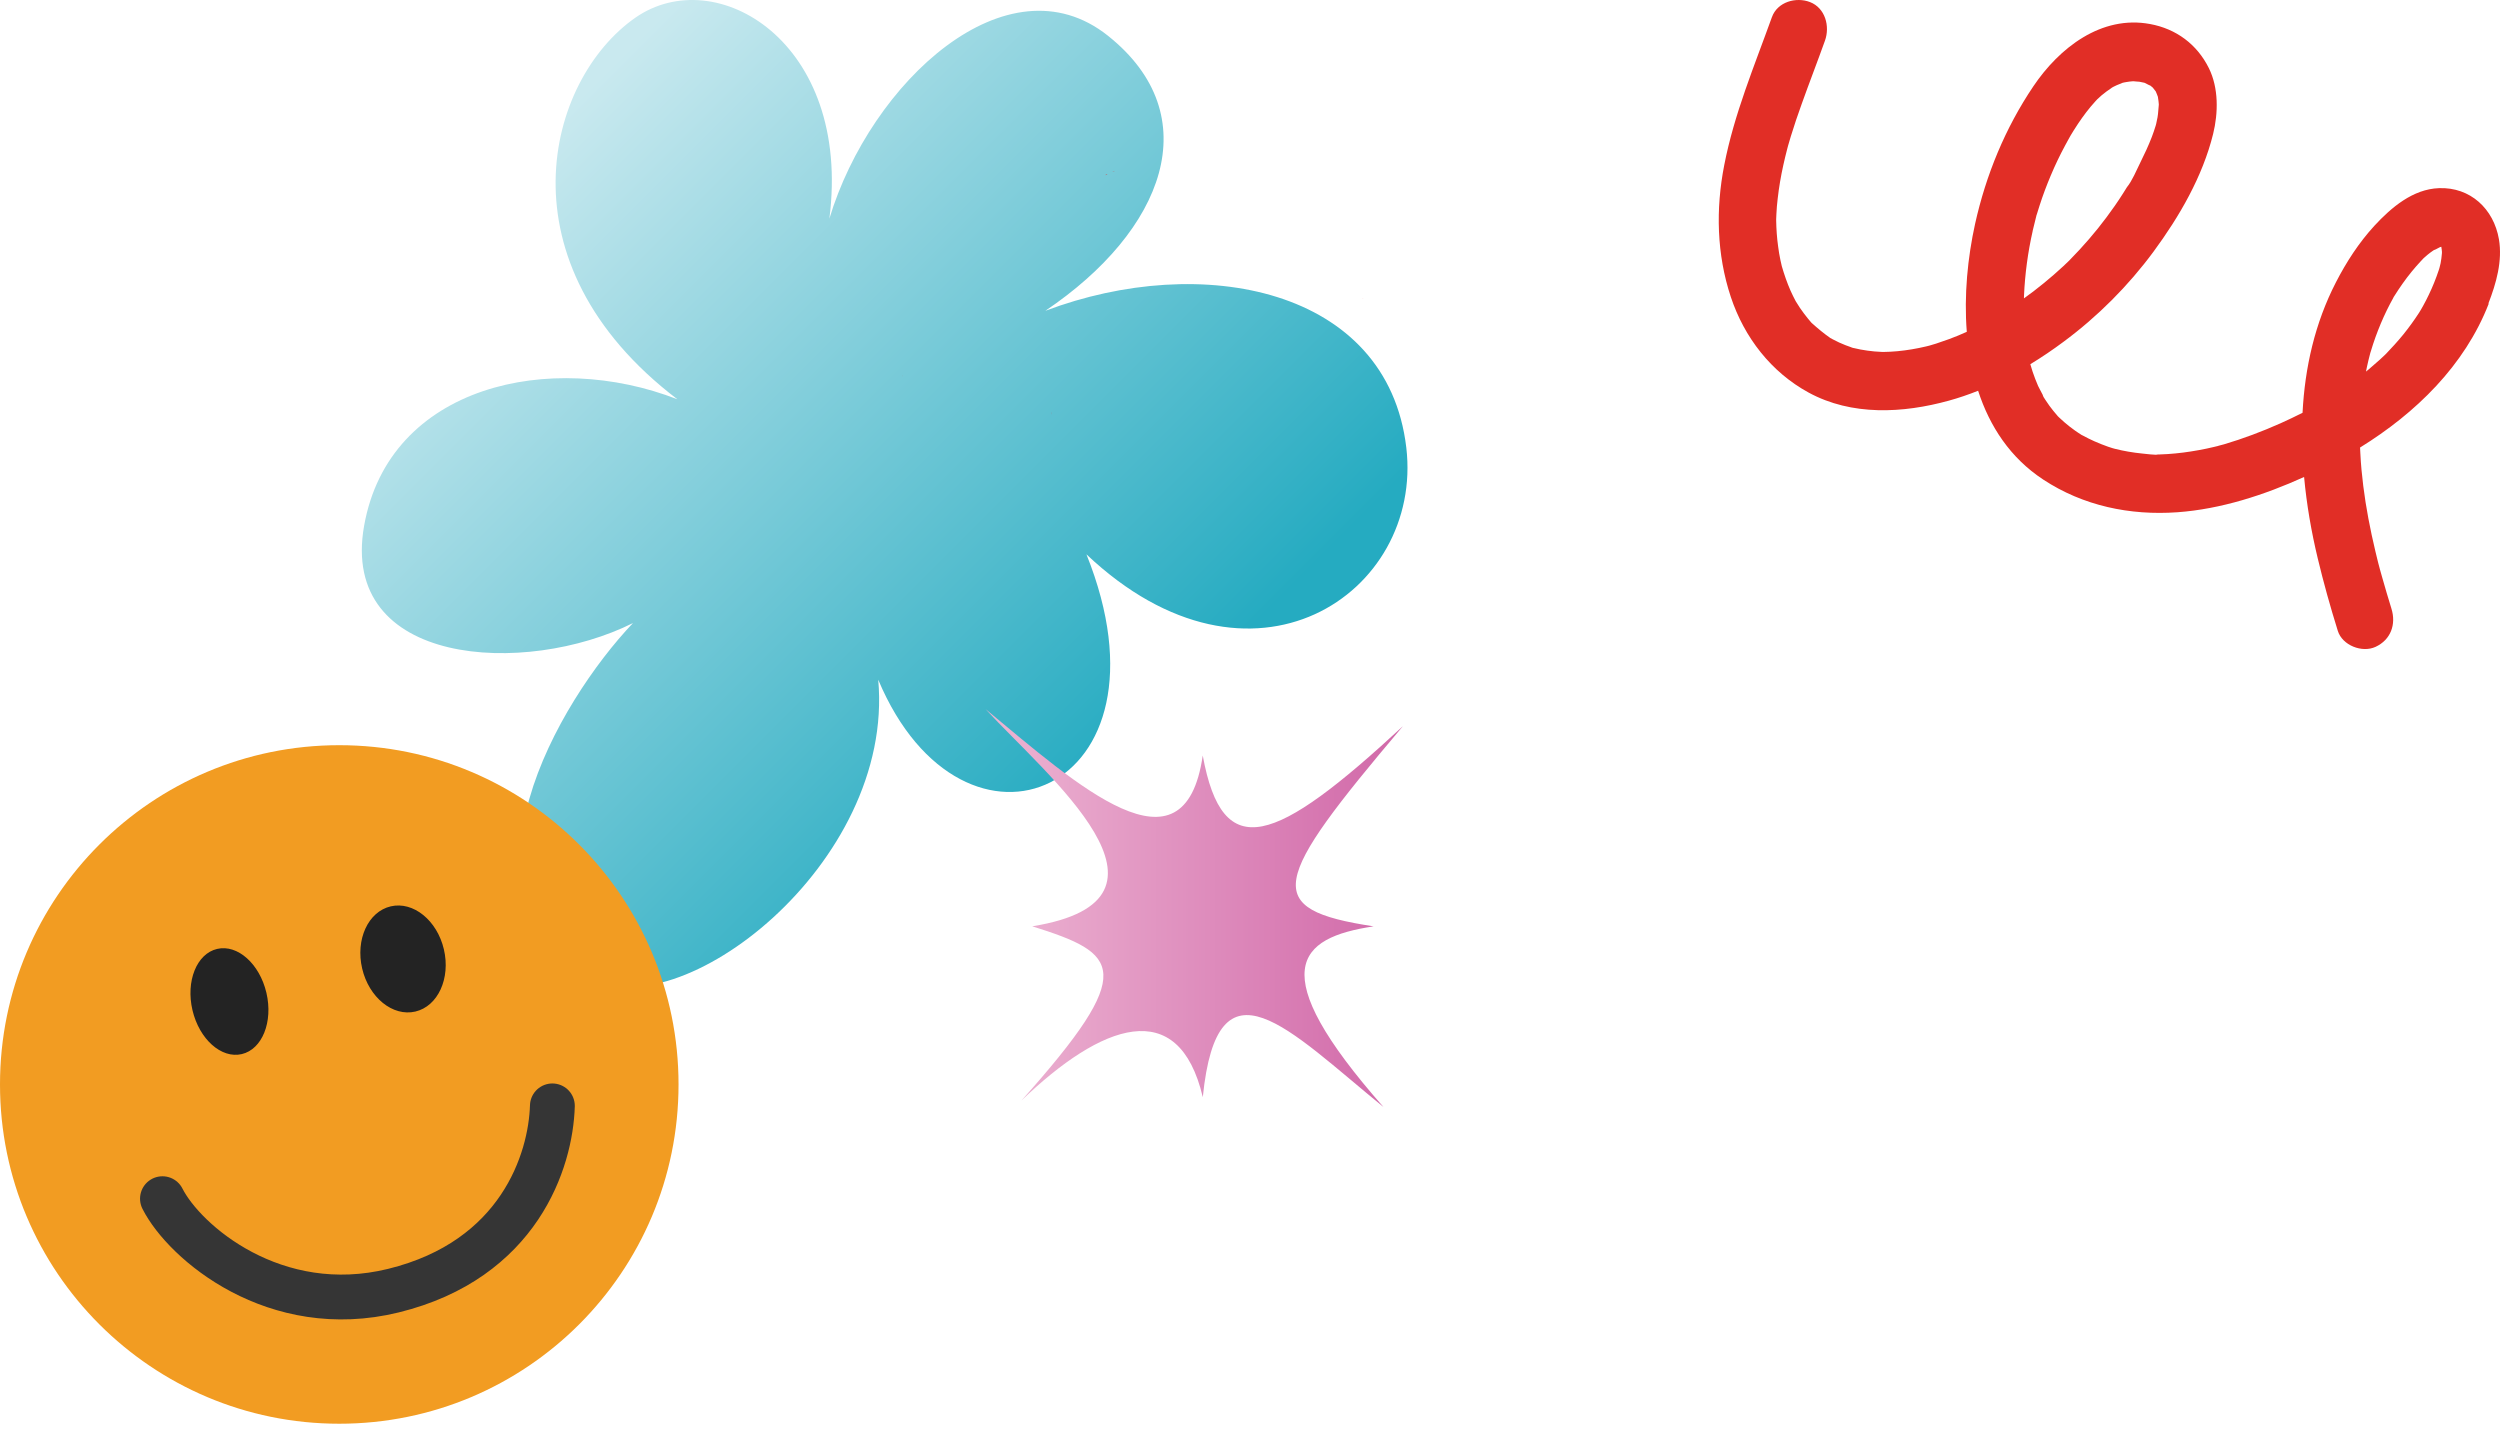 <svg width="208" height="119" viewBox="0 0 208 119" fill="none" xmlns="http://www.w3.org/2000/svg">
<path d="M48.937 81.298C56.388 85.7 74.452 71.948 73.069 56.553C80.15 73.408 98.358 65.961 90.391 46.12C104.138 59.13 118.435 49.367 117.004 37.238C115.434 23.943 99.972 20.947 86.971 25.86C96.85 19.198 100.535 9.632 92.183 2.975C83.83 -3.682 72.438 6.804 69.004 18.192C70.878 3.466 59.558 -3.195 52.862 1.472C45.454 6.636 41.413 21.843 56.359 33.22C45.854 29.121 32.376 32.026 30.295 43.74C28.214 55.455 43.691 56.317 52.665 51.838C46.398 58.427 37.198 74.362 48.937 81.298Z" fill="url(#paint0_linear_2300_4745)"/>
<path d="M28.227 118.454C43.816 118.454 56.454 105.816 56.454 90.227C56.454 74.638 43.816 62 28.227 62C12.638 62 0 74.638 0 90.227C0 105.816 12.638 118.454 28.227 118.454Z" fill="#F29C22"/>
<path d="M34.557 84.161C36.435 83.721 37.498 81.405 36.932 78.988C36.366 76.572 34.384 74.969 32.507 75.409C30.629 75.85 29.566 78.165 30.132 80.582C30.698 82.999 32.68 84.601 34.557 84.161Z" fill="#232323"/>
<path d="M20.115 87.701C21.814 87.303 22.733 85.021 22.166 82.604C21.6 80.188 19.763 78.551 18.064 78.95C16.365 79.348 15.447 81.63 16.013 84.046C16.58 86.463 18.416 88.099 20.115 87.701Z" fill="#232323"/>
<path d="M13.516 99.731C15.347 103.353 22.87 109.808 32.74 107.38C43.188 104.808 45.823 96.585 45.958 92.009" stroke="#353535" stroke-width="3.73" stroke-linecap="round" stroke-linejoin="round"/>
<path d="M75.126 31.294C75.102 31.284 75.068 31.274 75.034 31.265C75.034 31.265 75.039 31.265 75.044 31.265C75.073 31.274 75.102 31.279 75.126 31.289V31.294Z" fill="#E12E26"/>
<path d="M92.78 14.222C92.78 14.222 92.77 14.222 92.766 14.222C92.703 14.246 92.635 14.266 92.568 14.285C92.563 14.3 92.621 14.295 92.775 14.222H92.78Z" fill="#E12E26"/>
<path d="M92.101 14.488C92.067 14.502 92.01 14.545 91.966 14.565C91.966 14.565 91.957 14.569 91.957 14.574C92.101 14.55 92.159 14.478 92.106 14.488H92.101Z" fill="#E12E26"/>
<path d="M113.406 24.82C113.406 24.82 113.406 24.805 113.406 24.795C113.392 24.795 113.377 24.805 113.363 24.805C113.372 24.81 113.387 24.815 113.411 24.815L113.406 24.82Z" fill="#E12E26"/>
<path d="M207.036 25.245C207.683 23.581 208.219 21.711 207.911 19.904C207.473 17.368 205.527 15.56 202.928 15.654C200.754 15.729 198.956 17.262 197.546 18.788C196.265 20.184 195.218 21.799 194.349 23.488C192.6 26.884 191.763 30.58 191.572 34.344C190.968 34.649 190.353 34.942 189.731 35.222C188.203 35.902 186.639 36.494 185.038 36.967C184.945 36.992 184.311 37.154 184.619 37.086C184.921 37.023 184.613 37.086 184.563 37.098C184.44 37.13 184.323 37.161 184.2 37.186C183.781 37.285 183.356 37.379 182.925 37.453C182.075 37.609 181.219 37.721 180.357 37.778C180.142 37.79 179.926 37.803 179.711 37.809C179.618 37.809 179.526 37.809 179.433 37.809C178.91 37.821 179.526 37.809 179.526 37.809C179.495 37.89 178.368 37.746 178.232 37.734C177.469 37.659 176.705 37.528 175.96 37.341C175.898 37.323 175.825 37.298 175.757 37.285C175.634 37.248 175.517 37.211 175.393 37.167C175.005 37.03 174.624 36.88 174.248 36.712C173.921 36.569 173.607 36.407 173.293 36.238C173.293 36.238 173.244 36.213 173.189 36.188C173.01 36.07 172.825 35.958 172.653 35.833C172.345 35.615 172.043 35.378 171.754 35.129C171.612 35.004 171.47 34.873 171.329 34.743C171.292 34.705 171.255 34.668 171.212 34.63C171.206 34.624 171.199 34.612 171.187 34.599C170.953 34.325 170.719 34.051 170.51 33.758C170.393 33.596 170.282 33.434 170.177 33.272C170.134 33.203 170.085 33.129 170.042 33.06C170.042 33.06 170.042 33.054 170.035 33.047C170.035 33.06 170.042 33.072 170.048 33.091C170.048 33.072 170.035 33.054 170.029 33.041C169.992 32.973 169.962 32.898 169.955 32.854C169.838 32.605 169.678 32.356 169.567 32.106C169.401 31.72 169.247 31.321 169.112 30.922C169.05 30.735 168.988 30.542 168.939 30.355C168.939 30.337 168.933 30.318 168.927 30.299C169.881 29.72 170.799 29.096 171.686 28.436C174.525 26.335 177.081 23.774 179.181 20.926C181.324 18.016 183.258 14.688 184.132 11.142C184.564 9.391 184.594 7.321 183.781 5.676C182.796 3.682 181.053 2.398 178.885 1.999C174.833 1.245 171.329 3.981 169.173 7.184C166.839 10.649 165.232 14.544 164.326 18.633C163.711 21.425 163.397 24.559 163.637 27.607C163.156 27.825 162.664 28.031 162.171 28.211C161.814 28.342 161.457 28.467 161.093 28.585C160.908 28.641 160.718 28.698 160.527 28.754C160.44 28.772 160.293 28.81 160.256 28.822C159.467 29.009 158.667 29.146 157.86 29.221C157.466 29.258 157.072 29.277 156.671 29.283C156.659 29.283 156.641 29.283 156.628 29.283C156.4 29.271 156.179 29.258 155.951 29.24C155.563 29.202 155.169 29.152 154.787 29.078C154.596 29.04 154.405 28.997 154.214 28.953C154.208 28.953 154.196 28.953 154.189 28.947C154.263 28.972 154.282 28.984 154.109 28.928C154.097 28.928 154.091 28.922 154.079 28.916C154.042 28.903 154.005 28.897 153.968 28.891C153.992 28.891 154.029 28.903 154.066 28.909C153.709 28.785 153.352 28.654 153.007 28.492C152.828 28.411 152.65 28.317 152.471 28.224C152.41 28.193 152.348 28.155 152.286 28.124C151.732 27.738 151.239 27.326 150.741 26.878C150.722 26.859 150.71 26.847 150.691 26.828C150.593 26.716 150.5 26.61 150.408 26.491C150.174 26.205 149.959 25.912 149.749 25.606C149.651 25.463 149.558 25.32 149.472 25.17C149.447 25.133 149.423 25.089 149.398 25.052C149.25 24.771 149.109 24.485 148.979 24.198C148.684 23.531 148.45 22.846 148.246 22.148C148.209 21.973 148.166 21.805 148.129 21.63C148.049 21.256 147.988 20.876 147.939 20.496C147.84 19.786 147.791 19.069 147.778 18.358C147.778 18.315 147.778 18.271 147.778 18.234C147.778 18.09 147.785 17.941 147.797 17.798C147.815 17.374 147.852 16.956 147.902 16.539C148.006 15.604 148.166 14.669 148.37 13.747C148.468 13.286 148.585 12.824 148.702 12.369C148.727 12.282 148.745 12.201 148.77 12.114C148.85 11.858 148.924 11.597 148.998 11.341C149.275 10.431 149.583 9.534 149.903 8.643C150.531 6.885 151.209 5.14 151.837 3.383C152.268 2.186 151.862 0.666 150.593 0.173C149.435 -0.275 147.883 0.148 147.421 1.432C145.962 5.489 144.28 9.49 143.455 13.747C142.741 17.399 142.827 21.157 144.003 24.703C145.124 28.081 147.366 30.966 150.476 32.661C154.066 34.618 158.334 34.387 162.146 33.334C162.965 33.11 163.778 32.829 164.579 32.511C165.54 35.472 167.252 38.095 169.992 39.897C173.324 42.09 177.216 42.9 181.158 42.62C184.785 42.358 188.382 41.187 191.701 39.685C191.911 41.972 192.305 44.246 192.834 46.446C193.321 48.478 193.881 50.485 194.503 52.479C194.879 53.7 196.53 54.336 197.644 53.819C198.913 53.233 199.375 51.949 198.968 50.641C198.704 49.774 198.439 48.908 198.199 48.042C198.082 47.618 197.952 47.188 197.848 46.758C197.872 46.845 197.94 47.113 197.878 46.876C197.848 46.752 197.817 46.627 197.786 46.502C197.731 46.284 197.675 46.06 197.626 45.842C197.201 44.053 196.85 42.246 196.622 40.42C196.511 39.529 196.425 38.631 196.382 37.728C196.376 37.566 196.369 37.404 196.357 37.235C200.988 34.369 205.053 30.424 207.061 25.27L207.036 25.245ZM169.112 19.231C169.204 18.826 169.303 18.427 169.407 18.028C169.42 17.972 169.432 17.928 169.438 17.897C169.45 17.872 169.457 17.854 169.463 17.835C169.537 17.592 169.611 17.349 169.691 17.106C169.962 16.258 170.276 15.429 170.621 14.607C170.978 13.759 171.372 12.93 171.809 12.12C171.901 11.952 171.988 11.784 172.08 11.622C172.142 11.509 172.203 11.403 172.265 11.291C172.289 11.248 172.456 10.973 172.296 11.235C172.136 11.497 172.302 11.223 172.333 11.179C172.4 11.073 172.468 10.961 172.53 10.855C172.647 10.668 172.77 10.475 172.893 10.294C173.33 9.64 173.804 9.01 174.334 8.431C174.359 8.406 174.439 8.319 174.513 8.238C174.451 8.312 174.79 7.982 174.845 7.938C175.116 7.708 175.406 7.502 175.695 7.309C175.683 7.309 175.677 7.309 175.664 7.309C175.677 7.309 175.695 7.303 175.714 7.297C175.732 7.284 175.757 7.265 175.775 7.253C175.831 7.216 175.868 7.203 175.886 7.197C176.046 7.116 176.212 7.041 176.385 6.979C176.416 6.966 176.453 6.954 176.49 6.941C176.496 6.929 176.551 6.898 176.637 6.879C176.674 6.873 176.705 6.867 176.742 6.86C176.767 6.854 176.785 6.842 176.81 6.829C176.791 6.835 176.779 6.848 176.761 6.854C176.816 6.842 176.878 6.829 176.933 6.823C177.105 6.792 177.278 6.773 177.45 6.761C177.475 6.761 177.5 6.761 177.524 6.761C177.672 6.792 177.845 6.779 177.986 6.798C178.06 6.81 178.313 6.867 178.411 6.885C178.442 6.898 178.473 6.91 178.485 6.916C178.608 6.966 178.762 7.078 178.898 7.116C178.916 7.128 178.935 7.141 178.947 7.153C179.002 7.197 179.058 7.247 179.113 7.29C179.193 7.396 179.279 7.502 179.36 7.608C179.421 7.758 179.489 7.907 179.538 8.057C179.538 8.082 179.544 8.113 179.55 8.157C179.581 8.325 179.6 8.499 179.612 8.668C179.612 8.686 179.612 8.705 179.612 8.724C179.569 9.066 179.569 9.415 179.507 9.758C179.477 9.939 179.44 10.12 179.396 10.294C179.384 10.35 179.372 10.406 179.353 10.456C179.255 10.774 179.15 11.086 179.033 11.391C178.75 12.126 178.417 12.837 178.066 13.541C177.74 14.202 177.413 15.006 176.958 15.585C176.958 15.585 177.21 15.168 177.069 15.398C177.007 15.492 176.952 15.585 176.896 15.679C176.81 15.822 176.717 15.959 176.631 16.102C176.41 16.451 176.176 16.8 175.942 17.137C175.498 17.773 175.036 18.396 174.55 19C174.063 19.605 173.558 20.191 173.035 20.758C172.77 21.044 172.505 21.325 172.234 21.599C172.191 21.643 172.154 21.68 172.111 21.724C171.963 21.867 171.815 22.004 171.667 22.148C170.633 23.107 169.537 24.005 168.391 24.827C168.391 24.753 168.391 24.678 168.397 24.603C168.477 22.796 168.718 20.995 169.118 19.225L169.112 19.231ZM198.482 29.47C198.482 29.47 198.463 29.489 198.451 29.501C198.439 29.514 198.426 29.526 198.414 29.539C198.279 29.67 198.143 29.794 198.008 29.919C197.712 30.187 197.41 30.449 197.102 30.71C197.016 30.779 196.936 30.848 196.85 30.916C196.874 30.785 196.905 30.654 196.93 30.523C197.01 30.156 197.096 29.788 197.195 29.42C197.201 29.395 197.207 29.37 197.213 29.352C197.213 29.333 197.226 29.314 197.232 29.296C197.299 29.071 197.367 28.853 197.441 28.629C197.694 27.862 197.989 27.108 198.322 26.367C198.488 25.999 198.667 25.637 198.851 25.282C198.931 25.133 199.012 24.977 199.098 24.827C199.116 24.796 199.135 24.753 199.159 24.703C199.172 24.684 199.19 24.659 199.209 24.628C199.652 23.924 200.126 23.244 200.65 22.602C200.884 22.316 201.13 22.035 201.383 21.761C201.463 21.674 201.543 21.593 201.617 21.512C201.623 21.506 201.635 21.493 201.647 21.481C201.647 21.481 201.647 21.481 201.654 21.474C201.758 21.381 201.863 21.288 201.968 21.2C202.122 21.076 202.276 20.957 202.442 20.845C202.466 20.826 202.491 20.814 202.516 20.801C202.639 20.776 202.904 20.602 203.002 20.565C203.021 20.558 203.039 20.552 203.064 20.546C203.064 20.546 203.058 20.546 203.052 20.546C203.076 20.546 203.095 20.54 203.119 20.534C203.119 20.546 203.125 20.552 203.132 20.565C203.132 20.565 203.125 20.565 203.119 20.565C203.138 20.683 203.162 20.808 203.169 20.932C203.169 20.97 203.169 21.013 203.169 21.057C203.144 21.344 203.113 21.624 203.058 21.904C203.033 22.035 202.984 22.172 202.959 22.303C202.941 22.36 202.922 22.422 202.904 22.478C202.67 23.182 202.393 23.868 202.072 24.535C201.925 24.84 201.771 25.145 201.604 25.444C201.543 25.556 201.475 25.669 201.413 25.781C201.358 25.868 201.302 25.955 201.247 26.049C200.847 26.666 200.416 27.258 199.954 27.831C199.486 28.405 198.987 28.947 198.476 29.483L198.482 29.47Z" fill="#E12E26"/>
<path d="M87.525 34.477C87.467 34.299 87.453 34.285 87.462 34.328C87.486 34.376 87.506 34.425 87.52 34.473C87.52 34.473 87.52 34.473 87.52 34.477H87.525Z" fill="#E12E26"/>
<path d="M116.691 60.445C106.109 70.243 101.73 71.972 100.068 62.858C98.541 73.431 89.606 65.291 82 59C86.995 64.453 99.808 74.828 85.882 77.068C93.103 79.342 94.741 80.647 84.982 91.567C91.643 85.165 98.059 82.762 100.073 91.283C101.292 79.101 107.212 85.676 115.107 92.106C105.073 80.724 107.953 78.022 114.283 77.073C104.919 75.642 105.714 73.436 116.696 60.45L116.691 60.445Z" fill="url(#paint1_linear_2300_4745)"/>
<defs>
<linearGradient id="paint0_linear_2300_4745" x1="42.241" y1="14.049" x2="92.279" y2="64.087" gradientUnits="userSpaceOnUse">
<stop stop-color="#C9E9EF"/>
<stop offset="1" stop-color="#25ABC1"/>
</linearGradient>
<linearGradient id="paint1_linear_2300_4745" x1="82" y1="75.551" x2="116.691" y2="75.551" gradientUnits="userSpaceOnUse">
<stop stop-color="#EDB5D3"/>
<stop offset="0.96" stop-color="#D26BAA"/>
</linearGradient>
</defs>
</svg>

